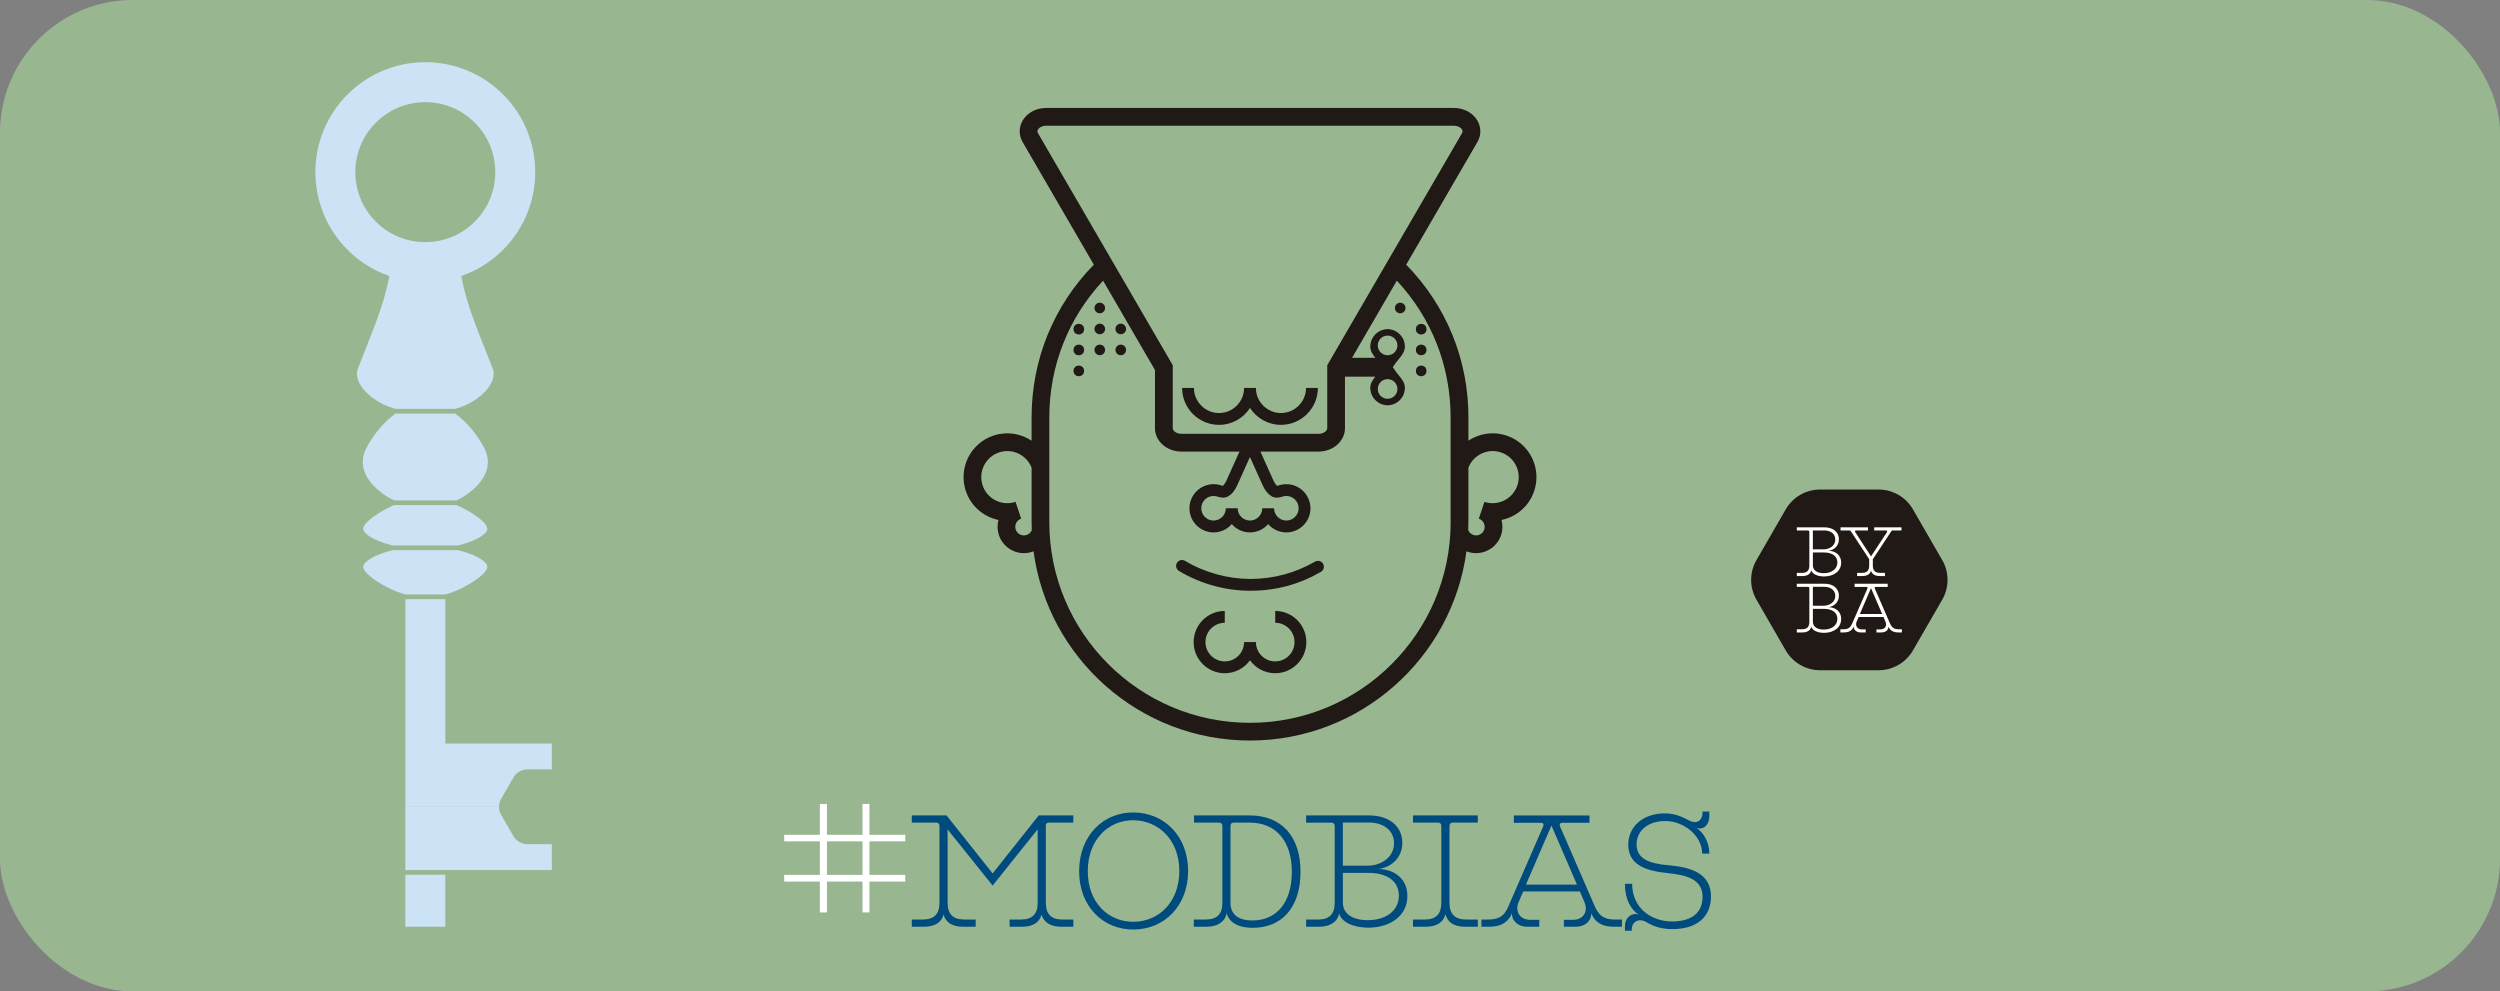 <?xml version="1.0" encoding="UTF-8"?><svg id="Capa_1" xmlns="http://www.w3.org/2000/svg" viewBox="0 0 1160 460"><rect x="0" y="0" width="1160" height="460" fill="#808080" stroke="none"/><defs><style>.cls-1{fill:#211915;}.cls-1,.cls-2,.cls-3,.cls-4,.cls-5{stroke-width:0px;}.cls-2{fill:#cbe3f5;}.cls-3{fill:#98b791;}.cls-4{fill:#fff;}.cls-5{fill:#004b7d;}</style></defs><rect class="cls-3" width="1160" height="460" rx="61.62" ry="61.62"/><path class="cls-4" d="m420.04,387.35v3.04h-16.62v15.56h16.62v3.1h-16.62v14.32h-3.22v-14.32h-16.49v14.32h-3.29v-14.32h-16.55v-3.1h16.55v-15.56h-16.55v-3.04h16.55v-14.32h3.29v14.32h16.49v-14.32h3.22v14.32h16.62Zm-36.33,18.6h16.49v-15.56h-16.49v15.56Z"/><path class="cls-5" d="m486.69,381.7c-.93,0-1.43.5-1.43,1.43v35.77c0,5.08,2.36,7.75,7.56,7.75h5.21v3.35h-5.77c-4.77,0-8-2.05-8.99-5.64-.93,3.66-4.03,5.64-8.93,5.64h-5.89v-3.35h5.39c5.27,0,7.63-2.67,7.63-7.75v-34.1l-20.89,26.1-20.89-26.04v34.04c0,5.08,2.42,7.75,7.63,7.75h5.39v3.35h-5.95c-4.84,0-8-1.98-8.93-5.64-.93,3.6-4.09,5.64-8.99,5.64h-5.77v-3.35h5.21c5.27,0,7.63-2.67,7.63-7.75v-35.77c0-.93-.56-1.43-1.49-1.43h-11.35v-3.35h16.12l21.39,26.91,21.39-26.91h16.06v3.35h-11.35Z"/><path class="cls-5" d="m551.29,404.15c0,16.24-11.1,27.09-25.29,27.15-14.2.12-25.29-10.73-25.29-27.09s11.16-27.4,25.29-27.22c14.07.06,25.29,10.85,25.29,27.15Zm-46.56.06c0,14.51,9.42,23.56,21.26,23.5,11.84-.12,21.2-9.24,21.2-23.56s-9.49-23.37-21.2-23.56c-11.72-.12-21.26,9.11-21.26,23.62Z"/><path class="cls-5" d="m579.88,378.36c14.63,0,23.56,9.55,23.56,26.16s-8.68,25.98-22.13,25.98c-7.87,0-11.28-3.29-12.15-6.82-.56,3.84-4.15,6.32-9.11,6.32h-6.14v-3.35h5.58c5.33,0,7.69-2.67,7.69-7.75v-35.77c0-.87-.62-1.43-1.49-1.43h-11.66v-3.35h25.85Zm-7.5,3.35c-.87,0-1.43.56-1.43,1.43v35.77c0,5.08,3.22,8.18,10.17,8.18,11.28,0,18.29-8.37,18.29-22.57s-7.32-22.82-19.47-22.82h-7.56Z"/><path class="cls-5" d="m635.3,378.36c9.55,0,15.38,5.27,15.38,12.71,0,6.76-4.9,11.34-11.1,12.15,7.38.06,13.45,4.59,13.45,12.4.06,9.24-7.87,14.82-18.17,14.82-7.13,0-12.52-2.73-13.51-6.63-.68,3.91-4.22,6.2-9.18,6.2h-6.14v-3.35h5.58c5.33,0,7.69-2.67,7.69-7.75v-35.77c0-.87-.62-1.43-1.49-1.43h-11.78v-3.35h29.26Zm-12.21,23.31h11.53c6.01,0,12.21-3.72,12.21-10.42,0-5.7-4.53-9.61-11.9-9.61h-11.84v20.02Zm0,17.11c0,5.27,4.59,8.18,11.53,8.18,8.25,0,14.45-4.22,14.45-11.35s-5.95-10.6-14.13-10.6h-11.84v13.76Z"/><path class="cls-5" d="m674.05,381.7c-.87,0-1.49.56-1.49,1.43v35.77c0,5.08,2.42,7.75,7.69,7.75h5.46v3.35h-6.08c-4.9,0-8-2.05-8.93-5.77-.93,3.66-4.09,5.77-8.99,5.77h-6.08v-3.35h5.52c5.27,0,7.62-2.67,7.62-7.75v-35.77c0-.87-.62-1.43-1.49-1.43h-11.66v-3.35h30.07v3.35h-11.66Z"/><path class="cls-5" d="m725.01,381.77c-1.12,0-1.61.68-1.12,1.74l16,36.83c1.74,3.84,3.66,6.32,9.3,6.32h3.41v3.35h-3.91c-6.01,0-8.99-2.67-10.35-6.32.25,2.42-1.74,6.32-7.32,6.32h-5.39v-3.22h4.22c5.15,0,7.13-4.22,5.33-8.18l-2.11-4.96h-26.29l-2.17,4.96c-1.67,3.97.25,8.18,5.46,8.18h4.15v3.22h-5.33c-5.58,0-7.63-3.91-7.32-6.32-1.43,3.66-4.46,6.32-10.48,6.32h-3.72v-3.35h3.22c5.39,0,7.56-2.17,9.11-5.7l16.31-37.45c.43-1.05.06-1.74-1.12-1.74h-12.46v-3.41h35.09v3.41h-12.52Zm6.7,28.7l-11.84-27.4-11.84,27.4h23.68Z"/><path class="cls-5" d="m793.15,378.23c0,5.52-3.6,6.82-5.95,5.95,3.04,1.92,5.95,6.45,5.95,11.9h-3.35c0-8.49-8.68-15.13-17.11-15.13s-13.33,4.9-13.33,10.85c.06,6.45,5.33,8.87,14.82,9.67,10.11.87,19.71,3.6,19.71,14.45,0,9.49-6.51,15.19-17.92,15.19-5.95,0-9.55-1.74-12.4-3.41-2.67-1.55-6.45-.62-6.45,3.84v.31h-3.16v-1.74c0-5.21,3.91-6.63,6.32-5.77-3.53-2.23-6.32-7.07-6.32-14.26h3.35c0,11.53,9.24,17.48,18.47,17.48s14.2-4.09,14.2-11.47c0-8.06-7.32-10.11-16.24-10.97-10.85-1.12-18.23-4.15-18.23-13.27,0-8,6.51-14.45,16.92-14.45,4.9,0,8.56,1.8,11.28,3.29,3.04,1.74,6.26.56,6.26-3.84v-.31h3.16v1.67Z"/><path class="cls-1" d="m871.68,227.14h-27.17c-6.57,0-12.64,3.51-15.93,9.2l-13.58,23.53c-3.29,5.69-3.29,12.7,0,18.39l13.58,23.53c3.29,5.69,9.36,9.2,15.93,9.2h27.17c6.57,0,12.64-3.51,15.93-9.2l13.58-23.53c3.29-5.69,3.29-12.7,0-18.39l-13.58-23.53c-3.29-5.69-9.36-9.2-15.93-9.2Z"/><path class="cls-4" d="m878.14,246.14c-.19,0-.38.08-.52.27l-8.63,13.08v2.93c0,2.23,1.03,3.39,3.37,3.39h2.25v1.47h-2.5c-2.14,0-3.5-.87-3.96-2.47-.41,1.57-1.79,2.47-3.94,2.47h-2.52v-1.47h2.31c2.31,0,3.31-1.17,3.31-3.39v-2.93l-8.58-13.08c-.14-.19-.35-.27-.57-.27h-4.15v-1.47h12.73v1.47h-5.48c-.54,0-.68.33-.43.76l7.33,11.26,7.41-11.26c.24-.41.08-.76-.46-.76h-5.48v-1.47h12.67v1.47h-4.15Z"/><path class="cls-4" d="m880.99,291.98c-2.47,0-3.31-1.09-4.07-2.77l-7-16.12c-.22-.46,0-.76.49-.76h5.48v-1.49h-15.36v1.49h5.46c.52,0,.68.3.49.76l-7.14,16.39c-.68,1.55-1.63,2.5-3.99,2.5h-1.41v1.47h1.63c2.63,0,3.96-1.17,4.59-2.77-.14,1.06.76,2.77,3.2,2.77h2.33v-1.41h-1.82c-2.28,0-3.12-1.85-2.39-3.58l.95-2.17h11.51l.92,2.17c.79,1.74-.08,3.58-2.33,3.58h-1.85v1.41h2.36c2.44,0,3.31-1.71,3.2-2.77.6,1.6,1.9,2.77,4.53,2.77h1.71v-1.47h-1.49Zm-18.02-7.08l5.18-12,5.18,12h-10.37Z"/><path class="cls-4" d="m848.4,255.56c2.71-.35,4.86-2.36,4.86-5.32,0-3.26-2.55-5.56-6.73-5.56h-12.81v1.47h5.16c.38,0,.65.24.65.62v15.66c0,2.23-1.03,3.39-3.37,3.39h-2.44v1.47h2.69c2.17,0,3.72-1,4.02-2.71.43,1.71,2.8,2.9,5.92,2.9,4.51,0,7.98-2.44,7.95-6.49,0-3.42-2.66-5.4-5.89-5.43Zm-7.22-9.44h5.21c3.2,0,5.18,1.71,5.18,4.21,0,2.93-2.71,4.56-5.35,4.56h-5.05v-8.77Zm5.05,19.84c-3.01,0-5.05-1.28-5.05-3.58v-6.03h5.21c3.58,0,6.16,1.6,6.16,4.64s-2.69,4.97-6.32,4.97Z"/><path class="cls-4" d="m848.4,281.72c2.71-.35,4.86-2.36,4.86-5.32,0-3.26-2.55-5.56-6.73-5.56h-12.81v1.47h5.16c.38,0,.65.24.65.62v15.66c0,2.23-1.03,3.39-3.37,3.39h-2.44v1.47h2.69c2.17,0,3.72-1,4.02-2.71.43,1.71,2.8,2.9,5.92,2.9,4.51,0,7.98-2.44,7.95-6.49,0-3.42-2.66-5.4-5.89-5.43Zm-7.22-9.44h5.21c3.2,0,5.18,1.71,5.18,4.21,0,2.93-2.71,4.56-5.35,4.56h-5.05v-8.77Zm5.05,19.84c-3.01,0-5.05-1.28-5.05-3.58v-6.03h5.21c3.58,0,6.16,1.6,6.16,4.64s-2.69,4.97-6.32,4.97Z"/><path class="cls-2" d="m188.08,403.7h18.53s49.44,0,49.44,0v-11.98h-11.26c-2.72,0-5.24-1.45-6.6-3.81l-5.63-9.75c-.68-1.18-1.02-2.49-1.02-3.81h-43.47v29.35Z"/><path class="cls-2" d="m219.96,269.64c5.07-3.5,7.09-5.94,5.73-7.95-1.5-2.03-5.25-4.05-10.16-5.58-.97-.3-1.98-.58-3.03-.83h-30.31s0,0,0,0c-1.05.26-2.06.54-3.03.83-4.91,1.53-8.66,3.54-10.16,5.58-1.36,2.01.66,4.45,5.73,7.95,3.29,2.13,7.89,4.7,13.35,6.19h18.53c5.46-1.49,10.06-4.07,13.35-6.19Z"/><path class="cls-2" d="m221.45,225.28c5.02-5.43,6.17-11.11,3.57-16.74-2.79-5.65-6.97-10.95-11.57-14.89-.73-.62-1.48-1.2-2.24-1.75h-27.72s0,0,0,0c-.76.55-1.5,1.13-2.24,1.75-4.59,3.94-8.77,9.24-11.57,14.89-2.61,5.63-1.45,11.31,3.57,16.74,2.39,2.54,5.69,5.03,9.64,6.9h28.92c3.95-1.87,7.25-4.35,9.64-6.9Z"/><path class="cls-2" d="m224.05,182.72c4.16-3.91,5.92-8.18,4.56-11.7-5.3-13.96-11.7-27.71-14.43-42.17-.05-.26-.11-.51-.18-.77,1.07-.37,2.14-.78,3.19-1.23,6.07-2.57,11.53-6.24,16.21-10.93,4.68-4.68,8.36-10.13,10.93-16.21,2.66-6.29,4.01-12.97,4.01-19.85s-1.35-13.56-4.01-19.85c-2.57-6.07-6.24-11.53-10.93-16.21-4.68-4.68-10.13-8.36-16.21-10.93-6.29-2.66-12.97-4.01-19.85-4.01s-13.56,1.35-19.85,4.01c-6.07,2.57-11.53,6.24-16.21,10.93-4.68,4.68-8.36,10.13-10.93,16.21-2.66,6.29-4.01,12.97-4.01,19.85s1.35,13.56,4.01,19.85c2.57,6.07,6.24,11.53,10.93,16.21,4.68,4.68,10.13,8.36,16.21,10.93,1.05.45,2.12.85,3.19,1.23-.06.25-.12.51-.18.77-2.73,14.46-9.13,28.21-14.43,42.17-1.36,3.51.4,7.78,4.56,11.7,3.1,2.88,7.54,5.57,12.85,6.99h27.72c5.3-1.43,9.75-4.11,12.85-6.99Zm-49.67-79.88c-6.13-6.13-9.51-14.29-9.51-22.96,0-8.67,3.38-16.83,9.51-22.96,6.13-6.13,14.29-9.51,22.96-9.51,8.67,0,16.83,3.38,22.96,9.51,6.13,6.13,9.51,14.29,9.51,22.96s-3.38,16.83-9.51,22.96c-6.13,6.13-14.29,9.51-22.96,9.51s-16.83-3.38-22.96-9.51Z"/><path class="cls-2" d="m215.53,252.27c4.91-1.53,8.66-3.54,10.16-5.58,1.36-2.01-.66-4.45-5.73-7.95-2.18-1.41-4.95-3.02-8.16-4.38,0,0,0,0,0,0h-28.92c-3.21,1.36-5.97,2.97-8.16,4.38-5.07,3.5-7.09,5.94-5.73,7.95,1.5,2.03,5.25,4.05,10.16,5.58.97.3,1.98.58,3.03.83h30.31c1.05-.26,2.06-.54,3.03-.83Z"/><path class="cls-2" d="m238.2,360.79c1.36-2.36,3.88-3.81,6.6-3.81h11.26v-11.98h-49.44s0-66.98,0-66.98h-18.53v96.33h43.47c0-1.32.34-2.63,1.02-3.81l5.63-9.75Z"/><rect class="cls-2" x="188.08" y="405.88" width="18.53" height="24.12"/><path class="cls-1" d="m565.63,197.13c6.02,0,11.32-3.12,14.37-7.83,3.05,4.71,8.35,7.83,14.37,7.83,9.44,0,17.12-7.68,17.12-17.12h-5.49c0,6.41-5.22,11.63-11.63,11.63s-11.63-5.22-11.63-11.63h-5.49c0,6.41-5.22,11.63-11.63,11.63s-11.63-5.22-11.63-11.63h-5.49c0,9.44,7.68,17.12,17.12,17.12Z"/><path class="cls-1" d="m610.15,260.6c-9.02,5.25-19.33,8.03-29.83,8.03s-21.28-2.9-30.45-8.4c-1.3-.78-2.99-.36-3.76.94-.78,1.3-.36,2.99.94,3.76,10.02,6,21.53,9.18,33.27,9.18s22.74-3.03,32.59-8.77c1.31-.76,1.75-2.44.99-3.75-.76-1.31-2.44-1.75-3.75-.99Z"/><path class="cls-1" d="m591.7,283.48v5.49c4.94,0,8.96,4.02,8.96,8.96s-4.02,8.96-8.96,8.96-8.96-4.02-8.96-8.96h-5.49c0,4.94-4.02,8.96-8.96,8.96s-8.96-4.02-8.96-8.96,4.02-8.96,8.96-8.96v-5.49c-7.97,0-14.45,6.48-14.45,14.45s6.48,14.45,14.45,14.45c4.81,0,9.08-2.36,11.7-5.99,2.63,3.62,6.89,5.99,11.7,5.99,7.97,0,14.45-6.48,14.45-14.45s-6.48-14.45-14.45-14.45Z"/><path class="cls-1" d="m510.3,140.45c-1.36,0-2.46,1.1-2.46,2.46s1.1,2.46,2.46,2.46,2.46-1.1,2.46-2.46-1.1-2.46-2.46-2.46Z"/><path class="cls-1" d="m510.3,150.18c-1.36,0-2.46,1.1-2.46,2.46s1.1,2.46,2.46,2.46,2.46-1.1,2.46-2.46-1.1-2.46-2.46-2.46Z"/><path class="cls-1" d="m520.03,150.18c-1.36,0-2.46,1.1-2.46,2.46s1.1,2.46,2.46,2.46,2.46-1.1,2.46-2.46-1.1-2.46-2.46-2.46Z"/><circle class="cls-1" cx="500.57" cy="162.37" r="2.46"/><circle class="cls-1" cx="500.57" cy="152.74" r="2.46"/><path class="cls-1" d="m510.3,159.91c-1.36,0-2.46,1.1-2.46,2.46s1.1,2.46,2.46,2.46,2.46-1.1,2.46-2.46-1.1-2.46-2.46-2.46Z"/><path class="cls-1" d="m520.03,159.91c-1.36,0-2.46,1.1-2.46,2.46s1.1,2.46,2.46,2.46,2.46-1.1,2.46-2.46-1.1-2.46-2.46-2.46Z"/><circle class="cls-1" cx="500.57" cy="172.1" r="2.46"/><path class="cls-1" d="m647.24,142.91c0,1.36,1.1,2.46,2.46,2.46s2.46-1.1,2.46-2.46-1.1-2.46-2.46-2.46-2.46,1.1-2.46,2.46Z"/><circle class="cls-1" cx="659.43" cy="162.37" r="2.46"/><circle class="cls-1" cx="659.43" cy="152.74" r="2.46"/><circle class="cls-1" cx="659.43" cy="172.1" r="2.46"/><path class="cls-1" d="m699.03,202.11c-5.15-1.72-10.66-1.33-15.51,1.1-.76.38-1.48.8-2.17,1.26v-10.81c0-26.78-10.24-51.81-28.88-70.85l33.05-56.91c2.05-3.53,1.77-7.77-.75-11.05h0c-2.28-2.98-6.08-4.76-10.18-4.76h-189.17c-4.1,0-7.9,1.78-10.18,4.76-2.51,3.29-2.8,7.52-.75,11.05l33.05,56.91c-18.65,19.04-28.88,44.07-28.88,70.85v10.82c-5.04-3.35-11.51-4.43-17.68-2.38-10.63,3.54-16.39,15.07-12.85,25.7,1.72,5.15,5.34,9.32,10.19,11.75,1.6.8,3.27,1.38,4.97,1.73-.6,2.23-.57,4.66.21,7.02,1.7,5.11,6.48,8.36,11.6,8.36,1.28,0,2.58-.2,3.85-.63.21-.07.41-.15.61-.23,6.63,49.51,49.14,87.81,100.44,87.81s93.8-38.31,100.44-87.81c.2.08.41.16.61.23,1.28.43,2.58.63,3.85.63,5.12,0,9.9-3.24,11.6-8.36.79-2.36.81-4.79.21-7.03,6.86-1.43,12.8-6.36,15.17-13.47,3.54-10.63-2.22-22.16-12.85-25.7ZM481.77,59.86c.71-.93,2.14-1.53,3.64-1.53h189.17c1.5,0,2.93.6,3.64,1.52.48.63.54,1.28.17,1.92l-62.54,107.68v29.23c0,1.23-1.73,2.61-4.05,2.61h-63.6c-2.32,0-4.05-1.38-4.05-2.61v-29.23l-62.54-107.68c-.37-.64-.31-1.29.17-1.92Zm-5.43,188.37c-2.09.7-4.35-.44-5.04-2.52-.7-2.09.44-4.35,2.52-5.04l-2.6-7.81c-3.06,1.02-6.34.79-9.23-.66-2.89-1.44-5.04-3.93-6.06-6.99-1.02-3.06-.79-6.34.66-9.23,1.44-2.89,3.93-5.04,6.99-6.06,6.14-2.05,12.77,1.14,15.08,7.1v25.26c0,1.26.03,2.51.08,3.76-.45,1.03-1.31,1.82-2.39,2.18Zm196.76-5.95c0,51.34-41.77,93.11-93.11,93.11s-93.11-41.77-93.11-93.11v-48.61c0-23.84,8.82-46.16,24.95-63.44l24.07,41.45v27.01c0,5.98,5.51,10.84,12.28,10.84h26.94l-6.08,13.51c-.43.95-1.21,2.05-1.66,2.38-.14-.03-.32-.06-.48-.1-1.22-.44-2.5-.66-3.8-.66-6.17,0-11.19,5.02-11.19,11.19s5.02,11.19,11.19,11.19c3.37,0,6.39-1.5,8.44-3.86,2.05,2.36,5.08,3.86,8.44,3.86s6.39-1.5,8.44-3.86c2.05,2.36,5.08,3.86,8.44,3.86,6.17,0,11.19-5.02,11.19-11.19s-5.02-11.19-11.19-11.19c-1.3,0-2.58.22-3.8.66-.17.04-.35.08-.48.11-.45-.33-1.23-1.43-1.66-2.38l-6.08-13.51h26.94c6.77,0,12.28-4.86,12.28-10.84v-23.94h14.09s-.03.04-.05.06c-.23.34-.48.67-.75.99-.4.62-.79,1.24-1.11,1.92-.21.57-.35,1.19-.42,1.79v.99c.07.18,0,.44.09.63.37,3.23,3.14,6.17,6.34,6.73.33.13.71.13,1.05.18h1.08c.34-.05.72-.05,1.05-.18,3.21-.56,5.97-3.5,6.34-6.73.08-.19.02-.45.09-.63v-.99c-.07-.6-.21-1.22-.42-1.79-.31-.68-.71-1.3-1.11-1.92-.27-.32-.52-.65-.75-.99-1.2-1.41-2.34-2.88-3.33-4.43.99-1.55,2.13-3.02,3.33-4.43.23-.34.48-.67.75-.99.4-.62.79-1.24,1.11-1.92.21-.57.35-1.19.42-1.79v-.99c-.07-.18,0-.44-.09-.63-.37-3.23-3.14-6.17-6.34-6.73-.33-.13-.71-.13-1.05-.18h-1.08c-.34.05-.72.05-1.05.18-3.21.56-5.97,3.5-6.34,6.73-.08.19-.02.45-.09.63v.99c.07.6.21,1.22.42,1.79.31.68.71,1.3,1.11,1.92.27.32.52.65.75.99.02.02.03.04.05.06h-10.8l20.78-35.78c16.13,17.28,24.95,39.6,24.95,63.44v48.61Zm-93.11-30.19l5.94,13.19c.59,1.32,2.81,5.64,6.52,5.64.79,0,1.77-.24,2.16-.35l.25-.08c.64-.24,1.32-.36,2.01-.36,3.14,0,5.7,2.56,5.7,5.7s-2.56,5.7-5.7,5.7-5.7-2.56-5.7-5.7h-5.49c0,3.14-2.56,5.7-5.7,5.7s-5.7-2.56-5.7-5.7h-5.49c0,3.14-2.56,5.7-5.7,5.7s-5.7-2.56-5.7-5.7,2.56-5.7,5.7-5.7c.69,0,1.37.12,2.01.36l.25.08c.39.1,1.37.35,2.16.35,3.71,0,5.93-4.32,6.52-5.64l5.94-13.2Zm63.86-36.17c2.52,0,4.56,2.04,4.56,4.56s-2.04,4.56-4.56,4.56-4.56-2.04-4.56-4.56,2.04-4.56,4.56-4.56Zm0-11.08c-2.52,0-4.56-2.04-4.56-4.56s2.04-4.56,4.56-4.56,4.56,2.04,4.56,4.56-2.04,4.56-4.56,4.56Zm-2.41,5.54s0,0,0,.01v-.03s0,0,0,.01Zm62.62,54.83c-2.11,6.32-8.97,9.76-15.29,7.65l-2.6,7.81c2.09.69,3.22,2.96,2.52,5.04-.7,2.09-2.96,3.21-5.04,2.52-1.08-.36-1.94-1.16-2.39-2.18.05-1.25.08-2.5.08-3.76v-25.26c1.09-2.81,3.14-5.09,5.85-6.45,2.89-1.44,6.17-1.68,9.23-.66,3.06,1.02,5.55,3.17,6.99,6.06,1.44,2.89,1.68,6.17.66,9.23Z"/></svg>